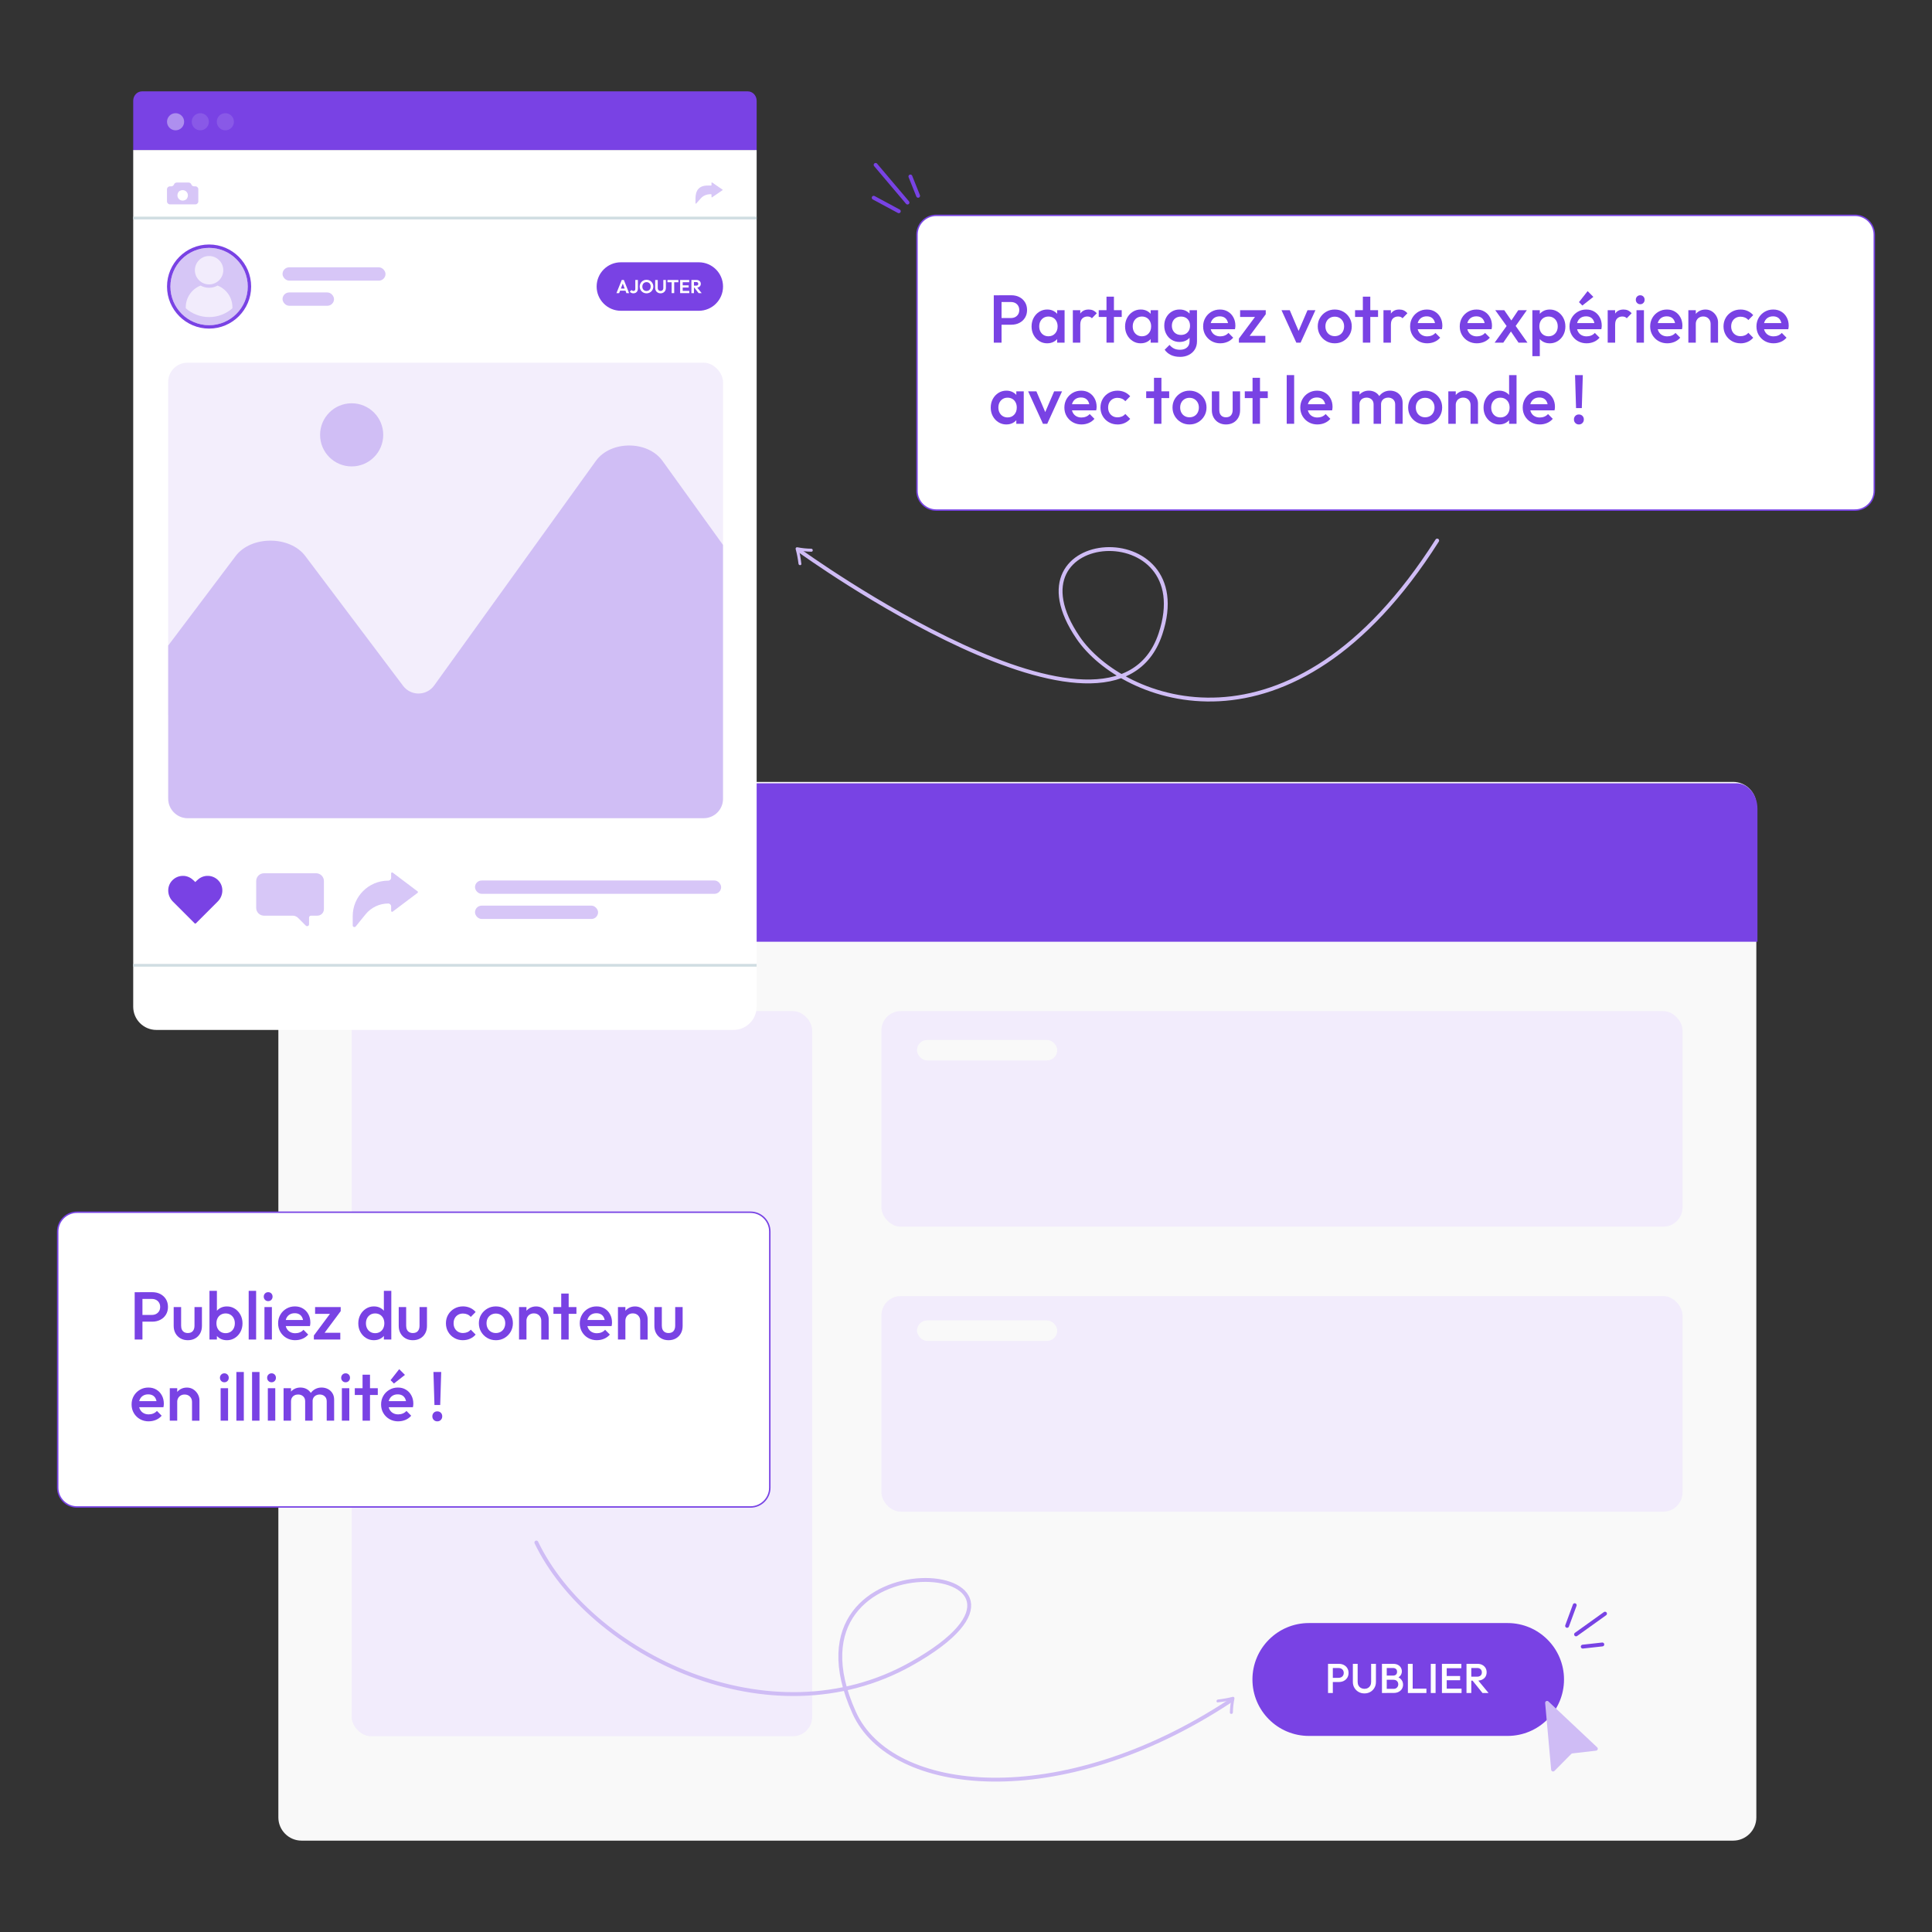 <?xml version="1.0" encoding="UTF-8"?>
<svg id="Layer_1" data-name="Layer 1" xmlns="http://www.w3.org/2000/svg" viewBox="0 0 1000 1000">
  <rect x="0" y="0" width="1000" height="1000" fill="#333333" stroke="none"/>
  <defs>
    <style>
      .cls-1, .cls-2 {
        fill: #f2ecfc;
      }

      .cls-3, .cls-4 {
        opacity: .3;
      }

      .cls-5, .cls-4 {
        fill: #7942e4;
      }

      .cls-6, .cls-7 {
        fill: #fff;
      }

      .cls-7 {
        stroke-width: .75px;
      }

      .cls-7, .cls-8 {
        stroke: #7843e4;
      }

      .cls-7, .cls-8, .cls-9 {
        stroke-linecap: round;
        stroke-miterlimit: 10;
      }

      .cls-8, .cls-9 {
        fill: none;
        stroke-width: 2px;
      }

      .cls-10 {
        fill: #7843e4;
      }

      .cls-9 {
        stroke: #cfbcf5;
      }

      .cls-11 {
        fill: #f9f9f9;
      }

      .cls-12 {
        fill: #d0dde2;
      }

      .cls-13 {
        fill: #cfbcf5;
      }

      .cls-14 {
        fill: #f5f5f5;
        opacity: .3;
      }

      .cls-14, .cls-2, .cls-15 {
        isolation: isolate;
      }

      .cls-2 {
        opacity: .9;
      }

      .cls-15 {
        opacity: .3;
      }

      .cls-15, .cls-16, .cls-17 {
        fill: #ae8fef;
      }

      .cls-16 {
        opacity: .5;
      }
    </style>
  </defs>
  <path class="cls-11" d="M897.08,952.71H156.08c-6.6,0-12-5.4-12-12V416.71c0-6.6,5.4-12,12-12h741c6.6,0,12,5.4,12,12v524c0,6.6-5.4,12-12,12Z"/>
  <rect class="cls-1" x="182.02" y="523.34" width="238.37" height="375.33" rx="10" ry="10"/>
  <path class="cls-10" d="M909.65,487.43H144.65v-68.9c0-7.2,4.9-13.1,10.8-13.1h743.4c5.9,0,10.8,5.9,10.8,13.1v68.9Z"/>
  <circle class="cls-17" cx="198.34" cy="433.06" r="10.3"/>
  <circle class="cls-14" cx="229.14" cy="433.06" r="10.3"/>
  <circle class="cls-14" cx="259.94" cy="433.06" r="10.3"/>
  <path class="cls-5" d="M391.64,77.8H68.95v-25.64c0-2.7,2.04-4.87,4.55-4.87h313.59c2.51,0,4.55,2.21,4.55,4.87v25.64h0Z"/>
  <circle class="cls-17" cx="90.88" cy="63.02" r="4.43"/>
  <circle class="cls-15" cx="103.68" cy="63.02" r="4.43"/>
  <circle class="cls-15" cx="116.64" cy="63.02" r="4.43"/>
  <path class="cls-6" d="M68.95,77.67h322.69v443.42c0,6.62-5.38,12-12,12H80.95c-6.62,0-12-5.38-12-12V77.67h0Z"/>
  <path class="cls-7" d="M960.13,264.02h-475.5c-5.52,0-10-4.48-10-10V121.46c0-5.52,4.48-10,10-10h475.5c5.52,0,10,4.48,10,10v132.56c0,5.52-4.48,10-10,10Z"/>
  <g>
    <path class="cls-5" d="M514.38,177.35v-24.5h4.02v24.5h-4.02ZM517.15,168.11v-3.5h6.12c.84,0,1.58-.17,2.22-.51.64-.34,1.15-.82,1.52-1.44.37-.62.56-1.35.56-2.19s-.19-1.57-.56-2.19c-.37-.62-.88-1.1-1.52-1.44-.64-.34-1.38-.51-2.22-.51h-6.12v-3.5h6.33c1.54,0,2.92.31,4.15.94,1.22.63,2.19,1.52,2.9,2.66.71,1.14,1.07,2.48,1.07,4.02s-.36,2.88-1.07,4.02c-.71,1.14-1.68,2.03-2.9,2.66-1.23.63-2.61.94-4.15.94h-6.33Z"/>
    <path class="cls-5" d="M542.03,177.7c-1.52,0-2.89-.39-4.11-1.16s-2.19-1.81-2.91-3.13c-.71-1.32-1.07-2.79-1.07-4.43s.36-3.14,1.07-4.46c.71-1.32,1.68-2.37,2.91-3.15,1.23-.78,2.6-1.17,4.11-1.17,1.28,0,2.42.27,3.41.82.99.55,1.78,1.3,2.36,2.26.58.96.88,2.04.88,3.25v4.83c0,1.21-.29,2.3-.86,3.25-.57.96-1.36,1.71-2.36,2.26-1,.55-2.15.82-3.43.82ZM542.66,174.06c1.42,0,2.57-.48,3.45-1.44.88-.96,1.31-2.18,1.31-3.67,0-1-.2-1.89-.6-2.66-.4-.77-.95-1.37-1.66-1.8-.71-.43-1.55-.65-2.5-.65s-1.76.22-2.47.65c-.71.43-1.27,1.03-1.68,1.8s-.61,1.66-.61,2.66.2,1.89.61,2.66c.41.77.97,1.37,1.68,1.8.71.43,1.53.65,2.47.65ZM547.18,177.35v-4.52l.67-4.09-.67-4.06v-4.13h3.85v16.8h-3.85Z"/>
    <path class="cls-5" d="M555.3,177.35v-16.8h3.85v16.8h-3.85ZM559.15,168.01l-1.33-.66c0-2.12.47-3.84,1.42-5.16.95-1.32,2.37-1.98,4.29-1.98.84,0,1.6.15,2.27.46s1.31.79,1.89,1.47l-2.52,2.59c-.3-.33-.64-.56-1.01-.7-.37-.14-.81-.21-1.3-.21-1.07,0-1.96.34-2.66,1.02-.7.68-1.05,1.74-1.05,3.18Z"/>
    <path class="cls-5" d="M568.7,164.05v-3.5h11.9v3.5h-11.9ZM572.72,177.35v-23.8h3.85v23.8h-3.85Z"/>
    <path class="cls-5" d="M590.43,177.7c-1.52,0-2.89-.39-4.11-1.16s-2.19-1.81-2.91-3.13c-.71-1.32-1.07-2.79-1.07-4.43s.36-3.14,1.07-4.46c.71-1.32,1.68-2.37,2.91-3.15,1.23-.78,2.6-1.17,4.11-1.17,1.28,0,2.42.27,3.41.82.99.55,1.78,1.3,2.36,2.26.58.96.88,2.04.88,3.25v4.83c0,1.21-.29,2.3-.86,3.25-.57.96-1.36,1.71-2.36,2.26-1,.55-2.15.82-3.43.82ZM591.06,174.06c1.42,0,2.57-.48,3.45-1.44.88-.96,1.31-2.18,1.31-3.67,0-1-.2-1.89-.6-2.66-.4-.77-.95-1.37-1.66-1.8-.71-.43-1.55-.65-2.5-.65s-1.76.22-2.47.65c-.71.43-1.27,1.03-1.68,1.8s-.61,1.66-.61,2.66.2,1.89.61,2.66c.41.77.97,1.37,1.68,1.8.71.43,1.53.65,2.47.65ZM595.58,177.35v-4.52l.67-4.09-.67-4.06v-4.13h3.85v16.8h-3.85Z"/>
    <path class="cls-5" d="M610.52,177c-1.49,0-2.84-.37-4.04-1.1-1.2-.73-2.15-1.74-2.83-3.03-.69-1.28-1.03-2.72-1.03-4.31s.34-3.01,1.03-4.27c.69-1.26,1.63-2.26,2.83-2.99,1.2-.74,2.55-1.1,4.04-1.1,1.33,0,2.5.27,3.5.8,1,.54,1.79,1.28,2.35,2.22s.84,2.05.84,3.31v4.13c0,1.24-.29,2.33-.86,3.29-.57.96-1.36,1.7-2.36,2.24-1,.54-2.16.8-3.46.8ZM610.7,184.7c-1.77,0-3.32-.32-4.65-.96-1.33-.64-2.4-1.55-3.22-2.71l2.52-2.52c.68.84,1.45,1.47,2.31,1.89s1.9.63,3.12.63c1.52,0,2.72-.39,3.6-1.17.89-.78,1.33-1.85,1.33-3.2v-4.13l.67-3.71-.67-3.75v-4.51h3.85v16.1c0,1.61-.37,3.02-1.12,4.22-.75,1.2-1.79,2.14-3.12,2.82s-2.87,1.02-4.62,1.02ZM611.29,173.36c.93,0,1.75-.2,2.45-.59.7-.4,1.24-.95,1.63-1.66.38-.71.58-1.55.58-2.5s-.19-1.79-.58-2.5c-.39-.71-.93-1.27-1.63-1.66-.7-.4-1.52-.59-2.45-.59s-1.76.2-2.47.59c-.71.4-1.27.95-1.66,1.66-.4.71-.6,1.55-.6,2.5s.2,1.76.6,2.48c.4.72.95,1.28,1.66,1.68.71.4,1.53.59,2.47.59Z"/>
    <path class="cls-5" d="M631.63,177.7c-1.68,0-3.19-.38-4.53-1.14-1.34-.76-2.4-1.8-3.19-3.13-.78-1.33-1.17-2.82-1.17-4.48s.39-3.14,1.16-4.46,1.81-2.36,3.13-3.13c1.32-.77,2.78-1.15,4.39-1.15s2.95.36,4.15,1.08c1.2.72,2.15,1.71,2.83,2.98.69,1.26,1.03,2.69,1.03,4.3,0,.28-.02.57-.05.86-.03.29-.09.61-.16.96h-13.79v-3.15h11.79l-1.44,1.26c-.05-1.03-.25-1.89-.6-2.59-.35-.7-.85-1.24-1.49-1.61-.64-.37-1.43-.56-2.36-.56-.98,0-1.83.21-2.56.63-.72.42-1.28,1.01-1.68,1.77-.4.76-.59,1.66-.59,2.71s.21,1.97.63,2.76c.42.79,1.02,1.41,1.79,1.84s1.66.65,2.66.65c.86,0,1.66-.15,2.4-.46.73-.3,1.36-.75,1.87-1.33l2.45,2.48c-.82.96-1.81,1.68-2.98,2.17-1.17.49-2.4.73-3.71.73Z"/>
    <path class="cls-5" d="M641.25,175.25l9.38-12.6h4.52l-9.38,12.6h-4.52ZM641.25,177.35v-2.1l3.5-1.4h10.19v3.5h-13.69ZM641.88,164.05v-3.5h13.27v2.1l-3.5,1.4h-9.77Z"/>
    <path class="cls-5" d="M670.97,177.35l-7.67-16.8h4.27l5.84,13.68h-2.52l5.88-13.68h4.09l-7.67,16.8h-2.24Z"/>
    <path class="cls-5" d="M690.85,177.7c-1.63,0-3.11-.39-4.44-1.17s-2.39-1.84-3.17-3.17c-.78-1.33-1.17-2.81-1.17-4.44s.39-3.1,1.17-4.41c.78-1.31,1.84-2.35,3.17-3.13,1.33-.78,2.81-1.17,4.44-1.17s3.15.38,4.48,1.15,2.39,1.81,3.17,3.13,1.17,2.79,1.17,4.43-.39,3.12-1.17,4.44c-.78,1.33-1.84,2.39-3.17,3.17s-2.82,1.17-4.48,1.17ZM690.85,173.99c.96,0,1.8-.22,2.54-.65s1.31-1.03,1.71-1.8.61-1.65.61-2.62-.21-1.84-.63-2.59c-.42-.75-.99-1.34-1.71-1.77-.72-.43-1.56-.65-2.52-.65s-1.77.22-2.5.65c-.73.43-1.31,1.02-1.71,1.77-.41.75-.61,1.61-.61,2.59s.2,1.85.61,2.62c.41.77.98,1.37,1.71,1.8s1.57.65,2.5.65Z"/>
    <path class="cls-5" d="M701.38,164.05v-3.5h11.9v3.5h-11.9ZM705.41,177.35v-23.8h3.85v23.8h-3.85Z"/>
    <path class="cls-5" d="M716.08,177.35v-16.8h3.85v16.8h-3.85ZM719.93,168.01l-1.33-.66c0-2.12.47-3.84,1.42-5.16.95-1.32,2.37-1.98,4.29-1.98.84,0,1.6.15,2.27.46s1.31.79,1.89,1.47l-2.52,2.59c-.3-.33-.64-.56-1.01-.7-.37-.14-.81-.21-1.3-.21-1.07,0-1.96.34-2.66,1.02-.7.68-1.05,1.74-1.05,3.18Z"/>
    <path class="cls-5" d="M738.76,177.7c-1.68,0-3.19-.38-4.53-1.14-1.34-.76-2.4-1.8-3.19-3.13-.78-1.33-1.17-2.82-1.17-4.48s.39-3.14,1.16-4.46,1.81-2.36,3.13-3.13c1.32-.77,2.78-1.15,4.39-1.15s2.95.36,4.15,1.08c1.2.72,2.15,1.71,2.83,2.98.69,1.26,1.03,2.69,1.03,4.3,0,.28-.02.57-.05.86-.03.29-.09.61-.16.96h-13.79v-3.15h11.79l-1.44,1.26c-.05-1.03-.25-1.89-.6-2.59-.35-.7-.85-1.24-1.49-1.61-.64-.37-1.43-.56-2.36-.56-.98,0-1.83.21-2.56.63-.72.42-1.28,1.01-1.68,1.77-.4.76-.59,1.66-.59,2.71s.21,1.97.63,2.76c.42.79,1.02,1.41,1.79,1.84s1.66.65,2.66.65c.86,0,1.66-.15,2.4-.46.73-.3,1.36-.75,1.87-1.33l2.45,2.48c-.82.96-1.81,1.68-2.98,2.17-1.17.49-2.4.73-3.71.73Z"/>
    <path class="cls-5" d="M764.45,177.7c-1.68,0-3.19-.38-4.53-1.14-1.34-.76-2.4-1.8-3.19-3.13-.78-1.33-1.17-2.82-1.17-4.48s.39-3.14,1.16-4.46,1.81-2.36,3.13-3.13c1.32-.77,2.78-1.15,4.39-1.15s2.95.36,4.15,1.08c1.2.72,2.15,1.71,2.83,2.98.69,1.26,1.03,2.69,1.03,4.3,0,.28-.02.57-.05.86-.03.29-.09.61-.16.96h-13.79v-3.15h11.79l-1.44,1.26c-.05-1.03-.25-1.89-.6-2.59-.35-.7-.85-1.24-1.49-1.61-.64-.37-1.43-.56-2.36-.56-.98,0-1.83.21-2.56.63-.72.42-1.28,1.01-1.68,1.77-.4.76-.59,1.66-.59,2.71s.21,1.97.63,2.76c.42.79,1.02,1.41,1.79,1.84s1.66.65,2.66.65c.86,0,1.66-.15,2.4-.46.73-.3,1.36-.75,1.87-1.33l2.45,2.48c-.82.96-1.81,1.68-2.98,2.17-1.17.49-2.4.73-3.71.73Z"/>
    <path class="cls-5" d="M773.62,177.35l6.79-9.42,2.24,2.77-4.55,6.65h-4.48ZM785.98,177.35l-4.83-7.1-.7-.63-6.51-9.06h4.66l4.3,6.23.67.59,7.04,9.98h-4.62ZM783.91,169.55l-2.27-2.73,4.2-6.26h4.45l-6.37,8.99Z"/>
    <path class="cls-5" d="M793.15,184.35v-23.8h3.85v4.51l-.67,4.1.67,4.06v11.13h-3.85ZM802.15,177.7c-1.28,0-2.43-.27-3.43-.82-1-.55-1.79-1.3-2.36-2.26-.57-.96-.86-2.04-.86-3.25v-4.83c0-1.21.29-2.3.88-3.25.58-.96,1.38-1.71,2.38-2.26,1-.55,2.14-.82,3.4-.82,1.52,0,2.89.39,4.11,1.17,1.22.78,2.19,1.83,2.9,3.15.71,1.32,1.07,2.81,1.07,4.46s-.36,3.11-1.07,4.43c-.71,1.32-1.68,2.36-2.9,3.13-1.23.77-2.6,1.16-4.11,1.16ZM801.52,174.06c.93,0,1.76-.22,2.47-.65.71-.43,1.27-1.03,1.68-1.8.41-.77.61-1.66.61-2.66s-.2-1.89-.61-2.66c-.41-.77-.97-1.37-1.68-1.8s-1.53-.65-2.47-.65-1.76.22-2.48.65c-.72.43-1.28,1.03-1.68,1.8-.4.77-.59,1.66-.59,2.66s.2,1.89.59,2.66c.4.77.96,1.37,1.68,1.8.72.43,1.55.65,2.48.65Z"/>
    <path class="cls-5" d="M821.26,177.7c-1.68,0-3.19-.38-4.53-1.14-1.34-.76-2.4-1.8-3.19-3.13-.78-1.33-1.17-2.82-1.17-4.48s.39-3.14,1.16-4.46,1.81-2.36,3.13-3.13c1.32-.77,2.78-1.15,4.39-1.15s2.95.36,4.15,1.08c1.2.72,2.15,1.71,2.83,2.98.69,1.26,1.03,2.69,1.03,4.3,0,.28-.02.57-.05.86-.03.29-.09.61-.16.96h-13.79v-3.15h11.79l-1.44,1.26c-.05-1.03-.25-1.89-.6-2.59-.35-.7-.85-1.24-1.49-1.61-.64-.37-1.43-.56-2.36-.56-.98,0-1.83.21-2.56.63-.72.42-1.28,1.01-1.68,1.77-.4.76-.59,1.66-.59,2.71s.21,1.97.63,2.76c.42.79,1.02,1.41,1.79,1.84s1.66.65,2.66.65c.86,0,1.66-.15,2.4-.46.73-.3,1.36-.75,1.87-1.33l2.45,2.48c-.82.96-1.81,1.68-2.98,2.17-1.17.49-2.4.73-3.71.73ZM819.02,158.14l-1.75-1.75,4.48-5.71,2.97,2.98-5.7,4.48Z"/>
    <path class="cls-5" d="M832.14,177.35v-16.8h3.85v16.8h-3.85ZM835.99,168.01l-1.33-.66c0-2.12.47-3.84,1.42-5.16.95-1.32,2.37-1.98,4.29-1.98.84,0,1.6.15,2.27.46s1.31.79,1.89,1.47l-2.52,2.59c-.3-.33-.64-.56-1.01-.7-.37-.14-.81-.21-1.3-.21-1.07,0-1.96.34-2.66,1.02-.7.68-1.05,1.74-1.05,3.18Z"/>
    <path class="cls-5" d="M848.97,157.47c-.65,0-1.2-.22-1.63-.67-.43-.44-.65-.99-.65-1.65s.22-1.2.65-1.65c.43-.44.97-.67,1.63-.67s1.22.22,1.65.67c.42.44.63.99.63,1.65s-.21,1.2-.63,1.65c-.42.44-.97.67-1.65.67ZM847.05,177.35v-16.8h3.85v16.8h-3.85Z"/>
    <path class="cls-5" d="M863.01,177.7c-1.68,0-3.19-.38-4.53-1.14-1.34-.76-2.4-1.8-3.19-3.13-.78-1.33-1.17-2.82-1.17-4.48s.39-3.14,1.16-4.46,1.81-2.36,3.13-3.13c1.32-.77,2.78-1.15,4.39-1.15s2.95.36,4.15,1.08c1.2.72,2.15,1.71,2.83,2.98.69,1.26,1.03,2.69,1.03,4.3,0,.28-.02.57-.05.86-.03.29-.09.61-.16.96h-13.79v-3.15h11.79l-1.44,1.26c-.05-1.03-.25-1.89-.6-2.59-.35-.7-.85-1.24-1.49-1.61-.64-.37-1.43-.56-2.36-.56-.98,0-1.83.21-2.56.63-.72.42-1.28,1.01-1.68,1.77-.4.76-.59,1.66-.59,2.71s.21,1.97.63,2.76c.42.79,1.02,1.41,1.79,1.84s1.66.65,2.66.65c.86,0,1.66-.15,2.4-.46.73-.3,1.36-.75,1.87-1.33l2.45,2.48c-.82.96-1.81,1.68-2.98,2.17-1.17.49-2.4.73-3.71.73Z"/>
    <path class="cls-5" d="M873.89,177.35v-16.8h3.85v16.8h-3.85ZM885.41,177.35v-9.69c0-1.12-.36-2.04-1.07-2.77-.71-.72-1.63-1.08-2.75-1.08-.75,0-1.41.16-2,.49-.58.33-1.04.78-1.36,1.37-.33.58-.49,1.25-.49,2l-1.5-.84c0-1.28.28-2.42.84-3.41s1.34-1.77,2.33-2.35c.99-.57,2.11-.86,3.34-.86s2.38.32,3.36.96c.98.64,1.75,1.47,2.31,2.48.56,1.02.84,2.07.84,3.17v10.54h-3.85Z"/>
    <path class="cls-5" d="M900.91,177.7c-1.66,0-3.16-.39-4.5-1.16-1.34-.77-2.4-1.82-3.17-3.15s-1.16-2.81-1.16-4.44.39-3.14,1.16-4.46,1.83-2.36,3.17-3.13c1.34-.77,2.84-1.15,4.5-1.15,1.31,0,2.53.25,3.66.75,1.13.5,2.09,1.22,2.89,2.15l-2.52,2.56c-.49-.58-1.08-1.02-1.77-1.31-.69-.29-1.44-.44-2.26-.44-.96,0-1.8.22-2.54.65-.73.43-1.31,1.02-1.71,1.77-.41.75-.61,1.62-.61,2.62s.2,1.85.61,2.61c.41.76.98,1.35,1.71,1.79s1.58.65,2.54.65c.82,0,1.57-.15,2.26-.44.69-.29,1.28-.73,1.77-1.31l2.52,2.55c-.79.93-1.76,1.65-2.89,2.15s-2.35.75-3.66.75Z"/>
    <path class="cls-5" d="M918.03,177.7c-1.68,0-3.19-.38-4.53-1.14-1.34-.76-2.4-1.8-3.19-3.13-.78-1.33-1.17-2.82-1.17-4.48s.39-3.14,1.16-4.46,1.81-2.36,3.13-3.13c1.32-.77,2.78-1.15,4.39-1.15s2.95.36,4.15,1.08c1.2.72,2.15,1.71,2.83,2.98.69,1.26,1.03,2.69,1.03,4.3,0,.28-.02.57-.05.86-.03.29-.09.61-.16.96h-13.79v-3.15h11.79l-1.44,1.26c-.05-1.03-.25-1.89-.6-2.59-.35-.7-.85-1.24-1.49-1.61-.64-.37-1.43-.56-2.36-.56-.98,0-1.83.21-2.56.63-.72.42-1.28,1.01-1.68,1.77-.4.76-.59,1.66-.59,2.71s.21,1.97.63,2.76c.42.79,1.02,1.41,1.79,1.84s1.66.65,2.66.65c.86,0,1.66-.15,2.4-.46.73-.3,1.36-.75,1.87-1.33l2.45,2.48c-.82.96-1.81,1.68-2.98,2.17-1.17.49-2.4.73-3.71.73Z"/>
    <path class="cls-5" d="M520.89,219.7c-1.52,0-2.89-.39-4.11-1.16s-2.19-1.81-2.91-3.13c-.71-1.32-1.07-2.79-1.07-4.43s.36-3.14,1.07-4.46c.71-1.32,1.68-2.37,2.91-3.15,1.23-.78,2.6-1.17,4.11-1.17,1.28,0,2.42.27,3.41.82.99.55,1.78,1.3,2.36,2.26.58.96.88,2.04.88,3.25v4.83c0,1.21-.29,2.3-.86,3.25-.57.96-1.36,1.71-2.36,2.26-1,.55-2.15.82-3.43.82ZM521.52,216.06c1.42,0,2.57-.48,3.45-1.44.88-.96,1.31-2.18,1.31-3.67,0-1-.2-1.89-.6-2.66-.4-.77-.95-1.37-1.66-1.8-.71-.43-1.55-.65-2.5-.65s-1.76.22-2.47.65c-.71.43-1.27,1.03-1.68,1.8s-.61,1.66-.61,2.66.2,1.89.61,2.66c.41.77.97,1.37,1.68,1.8.71.43,1.53.65,2.47.65ZM526.04,219.35v-4.52l.67-4.09-.67-4.06v-4.13h3.85v16.8h-3.85Z"/>
    <path class="cls-5" d="M539.83,219.35l-7.67-16.8h4.27l5.84,13.68h-2.52l5.88-13.68h4.09l-7.67,16.8h-2.24Z"/>
    <path class="cls-5" d="M559.81,219.7c-1.68,0-3.19-.38-4.53-1.14-1.34-.76-2.4-1.8-3.19-3.13-.78-1.33-1.17-2.82-1.17-4.48s.39-3.14,1.16-4.46,1.81-2.36,3.13-3.13c1.32-.77,2.78-1.15,4.39-1.15s2.95.36,4.15,1.08c1.2.72,2.15,1.71,2.83,2.98.69,1.26,1.03,2.69,1.03,4.3,0,.28-.02.57-.05.86-.03.29-.09.61-.16.96h-13.79v-3.15h11.79l-1.44,1.26c-.05-1.03-.25-1.89-.6-2.59-.35-.7-.85-1.24-1.49-1.61-.64-.37-1.43-.56-2.36-.56-.98,0-1.83.21-2.56.63-.72.42-1.28,1.01-1.68,1.77-.4.76-.59,1.66-.59,2.71s.21,1.97.63,2.76c.42.79,1.02,1.41,1.79,1.84s1.66.65,2.66.65c.86,0,1.66-.15,2.4-.46.73-.3,1.36-.75,1.87-1.33l2.45,2.48c-.82.96-1.81,1.68-2.98,2.17-1.17.49-2.4.73-3.71.73Z"/>
    <path class="cls-5" d="M578.43,219.7c-1.66,0-3.16-.39-4.5-1.16-1.34-.77-2.4-1.82-3.17-3.15s-1.16-2.81-1.16-4.44.39-3.14,1.16-4.46,1.83-2.36,3.17-3.13c1.34-.77,2.84-1.15,4.5-1.15,1.31,0,2.53.25,3.66.75,1.13.5,2.09,1.22,2.89,2.15l-2.52,2.56c-.49-.58-1.08-1.02-1.77-1.31-.69-.29-1.44-.44-2.26-.44-.96,0-1.8.22-2.54.65-.73.43-1.31,1.02-1.71,1.77-.41.75-.61,1.62-.61,2.62s.2,1.85.61,2.61c.41.76.98,1.35,1.71,1.79s1.58.65,2.54.65c.82,0,1.57-.15,2.26-.44.69-.29,1.28-.73,1.77-1.31l2.52,2.55c-.79.93-1.76,1.65-2.89,2.15s-2.35.75-3.66.75Z"/>
    <path class="cls-5" d="M593.27,206.05v-3.5h11.9v3.5h-11.9ZM597.3,219.35v-23.8h3.85v23.8h-3.85Z"/>
    <path class="cls-5" d="M615.67,219.7c-1.63,0-3.11-.39-4.44-1.17s-2.39-1.84-3.17-3.17c-.78-1.33-1.17-2.81-1.17-4.44s.39-3.1,1.17-4.41c.78-1.31,1.84-2.35,3.17-3.13,1.33-.78,2.81-1.17,4.44-1.17s3.15.38,4.48,1.15,2.39,1.81,3.17,3.13,1.17,2.79,1.17,4.43-.39,3.12-1.17,4.44c-.78,1.33-1.84,2.39-3.17,3.17s-2.82,1.17-4.48,1.17ZM615.67,215.99c.96,0,1.8-.22,2.54-.65s1.31-1.03,1.71-1.8.61-1.65.61-2.62-.21-1.84-.63-2.59c-.42-.75-.99-1.34-1.71-1.77-.72-.43-1.56-.65-2.52-.65s-1.77.22-2.5.65c-.73.43-1.31,1.02-1.71,1.77-.41.75-.61,1.61-.61,2.59s.2,1.85.61,2.62c.41.77.98,1.37,1.71,1.8s1.57.65,2.5.65Z"/>
    <path class="cls-5" d="M634.57,219.7c-1.42,0-2.69-.31-3.8-.95-1.11-.63-1.97-1.5-2.59-2.61-.62-1.11-.93-2.39-.93-3.83v-9.76h3.85v9.59c0,.82.13,1.51.4,2.08s.67,1.01,1.19,1.31c.52.3,1.15.46,1.87.46,1.12,0,1.98-.33,2.57-1,.59-.67.89-1.62.89-2.85v-9.59h3.85v9.76c0,1.47-.31,2.76-.93,3.87-.62,1.11-1.48,1.97-2.57,2.59-1.1.62-2.37.93-3.82.93Z"/>
    <path class="cls-5" d="M644.3,206.05v-3.5h11.9v3.5h-11.9ZM648.32,219.35v-23.8h3.85v23.8h-3.85Z"/>
    <path class="cls-5" d="M666,219.35v-25.2h3.85v25.2h-3.85Z"/>
    <path class="cls-5" d="M681.92,219.7c-1.68,0-3.19-.38-4.53-1.14-1.34-.76-2.4-1.8-3.19-3.13-.78-1.33-1.17-2.82-1.17-4.48s.39-3.14,1.16-4.46,1.81-2.36,3.13-3.13c1.32-.77,2.78-1.15,4.39-1.15s2.95.36,4.15,1.08c1.2.72,2.15,1.71,2.83,2.98.69,1.26,1.03,2.69,1.03,4.3,0,.28-.02.57-.05.86-.03.29-.09.61-.16.96h-13.79v-3.15h11.79l-1.44,1.26c-.05-1.03-.25-1.89-.6-2.59-.35-.7-.85-1.24-1.49-1.61-.64-.37-1.43-.56-2.36-.56-.98,0-1.83.21-2.56.63-.72.42-1.28,1.01-1.68,1.77-.4.76-.59,1.66-.59,2.71s.21,1.97.63,2.76c.42.79,1.02,1.41,1.79,1.84s1.66.65,2.66.65c.86,0,1.66-.15,2.4-.46.73-.3,1.36-.75,1.87-1.33l2.45,2.48c-.82.96-1.81,1.68-2.98,2.17-1.17.49-2.4.73-3.71.73Z"/>
    <path class="cls-5" d="M699.81,219.35v-16.8h3.85v16.8h-3.85ZM710.97,219.35v-10.01c0-1.12-.35-1.99-1.05-2.61-.7-.62-1.56-.93-2.59-.93-.7,0-1.32.14-1.87.42-.55.28-.99.68-1.31,1.21-.33.52-.49,1.16-.49,1.91l-1.5-.84c0-1.28.28-2.39.84-3.32s1.32-1.66,2.28-2.19c.96-.53,2.03-.79,3.22-.79s2.26.26,3.22.77c.96.51,1.71,1.24,2.27,2.17.56.93.84,2.05.84,3.36v10.85h-3.85ZM722.14,219.35v-10.01c0-1.12-.35-1.99-1.05-2.61-.7-.62-1.56-.93-2.59-.93-.68,0-1.3.14-1.85.42-.56.28-1,.68-1.33,1.21-.33.52-.49,1.16-.49,1.91l-2.17-.84c.12-1.28.49-2.39,1.12-3.32s1.44-1.66,2.43-2.19c.99-.53,2.08-.79,3.27-.79s2.31.26,3.29.77,1.76,1.24,2.34,2.17c.58.93.88,2.05.88,3.36v10.85h-3.85Z"/>
    <path class="cls-5" d="M737.64,219.7c-1.63,0-3.11-.39-4.44-1.17s-2.39-1.84-3.17-3.17c-.78-1.33-1.17-2.81-1.17-4.44s.39-3.1,1.17-4.41c.78-1.31,1.84-2.35,3.17-3.13,1.33-.78,2.81-1.17,4.44-1.17s3.15.38,4.48,1.15,2.39,1.81,3.17,3.13,1.17,2.79,1.17,4.43-.39,3.12-1.17,4.44c-.78,1.33-1.84,2.39-3.17,3.17s-2.82,1.17-4.48,1.17ZM737.64,215.99c.96,0,1.8-.22,2.54-.65s1.31-1.03,1.71-1.8.61-1.65.61-2.62-.21-1.84-.63-2.59c-.42-.75-.99-1.34-1.71-1.77-.72-.43-1.56-.65-2.52-.65s-1.77.22-2.5.65c-.73.43-1.31,1.02-1.71,1.77-.41.75-.61,1.61-.61,2.59s.2,1.85.61,2.62c.41.77.98,1.37,1.71,1.8s1.57.65,2.5.65Z"/>
    <path class="cls-5" d="M749.65,219.35v-16.8h3.85v16.8h-3.85ZM761.16,219.35v-9.69c0-1.12-.36-2.04-1.07-2.77-.71-.72-1.63-1.08-2.75-1.08-.75,0-1.41.16-2,.49-.58.33-1.04.78-1.36,1.37-.33.58-.49,1.25-.49,2l-1.5-.84c0-1.28.28-2.42.84-3.41s1.34-1.77,2.33-2.35c.99-.57,2.11-.86,3.34-.86s2.38.32,3.36.96c.98.64,1.75,1.47,2.31,2.48.56,1.02.84,2.07.84,3.17v10.54h-3.85Z"/>
    <path class="cls-5" d="M775.97,219.7c-1.52,0-2.89-.39-4.11-1.16s-2.19-1.81-2.91-3.13c-.71-1.32-1.07-2.79-1.07-4.43s.36-3.14,1.07-4.46c.71-1.32,1.68-2.37,2.91-3.15,1.23-.78,2.6-1.17,4.11-1.17,1.28,0,2.42.27,3.41.82.99.55,1.78,1.3,2.36,2.26.58.96.88,2.04.88,3.25v4.83c0,1.21-.29,2.3-.86,3.25-.57.96-1.36,1.71-2.36,2.26-1,.55-2.15.82-3.43.82ZM776.6,216.06c.96,0,1.79-.22,2.5-.65.71-.43,1.27-1.03,1.66-1.8.4-.77.6-1.66.6-2.66s-.2-1.89-.6-2.66c-.4-.77-.95-1.37-1.66-1.8-.71-.43-1.55-.65-2.5-.65s-1.76.22-2.47.65c-.71.43-1.27,1.03-1.68,1.8s-.61,1.66-.61,2.66.2,1.89.61,2.66c.41.77.97,1.37,1.68,1.8.71.43,1.53.65,2.47.65ZM784.96,219.35h-3.85v-4.52l.67-4.09-.67-4.06v-12.53h3.85v25.2Z"/>
    <path class="cls-5" d="M797.04,219.7c-1.68,0-3.19-.38-4.53-1.14-1.34-.76-2.4-1.8-3.19-3.13-.78-1.33-1.17-2.82-1.17-4.48s.39-3.14,1.16-4.46,1.81-2.36,3.13-3.13c1.32-.77,2.78-1.15,4.39-1.15s2.95.36,4.15,1.08c1.2.72,2.15,1.71,2.83,2.98.69,1.26,1.03,2.69,1.03,4.3,0,.28-.02.57-.05.86-.03.29-.09.61-.16.96h-13.79v-3.15h11.79l-1.44,1.26c-.05-1.03-.25-1.89-.6-2.59-.35-.7-.85-1.24-1.49-1.61-.64-.37-1.43-.56-2.36-.56-.98,0-1.83.21-2.56.63-.72.42-1.28,1.01-1.68,1.77-.4.76-.59,1.66-.59,2.71s.21,1.97.63,2.76c.42.79,1.02,1.41,1.79,1.84s1.66.65,2.66.65c.86,0,1.66-.15,2.4-.46.73-.3,1.36-.75,1.87-1.33l2.45,2.48c-.82.96-1.81,1.68-2.98,2.17-1.17.49-2.4.73-3.71.73Z"/>
    <path class="cls-5" d="M817.23,219.7c-.75,0-1.36-.25-1.84-.75-.48-.5-.72-1.11-.72-1.84s.24-1.36.72-1.85c.48-.49,1.09-.73,1.84-.73s1.36.25,1.84.73c.48.49.72,1.11.72,1.85s-.24,1.34-.72,1.84c-.48.5-1.09.75-1.84.75ZM815.76,211.23l-.52-17.08h4.02l-.52,17.08h-2.98Z"/>
  </g>
  <rect class="cls-2" x="87.03" y="187.74" width="287.2" height="235.76" rx="10" ry="10"/>
  <rect class="cls-12" x="68.95" y="112.14" width="322.69" height="1.42"/>
  <rect class="cls-4" x="146.24" y="138.36" width="53.3" height="6.9" rx="3.45" ry="3.45"/>
  <rect class="cls-4" x="146.24" y="151.37" width="26.65" height="6.9" rx="3.45" ry="3.45"/>
  <path class="cls-5" d="M361.69,160.86h-40.32c-6.93,0-12.55-5.62-12.55-12.55h0c0-6.93,5.62-12.55,12.55-12.55h40.32c6.93,0,12.55,5.62,12.55,12.55h0c0,6.93-5.62,12.55-12.55,12.55Z"/>
  <path class="cls-5" d="M108.22,170.08c-12,0-21.77-9.76-21.77-21.76s9.76-21.77,21.77-21.77,21.77,9.76,21.77,21.77c0,12-9.76,21.76-21.77,21.76ZM108.22,128.3c-11.03,0-20.01,8.98-20.01,20.01s8.98,20.01,20.01,20.01,20.01-8.98,20.01-20.01-8.98-20.01-20.01-20.01Z"/>
  <path class="cls-4" d="M99.04,95.47h0c-.22-.59-.78-.98-1.42-.98h-6.14c-.63,0-1.2.39-1.42.98h0c-.22.59-.78.98-1.42.98h-.69c-.83,0-1.51.68-1.51,1.51v6.31c0,.83.68,1.51,1.51,1.51h13.19c.83,0,1.51-.68,1.51-1.51v-6.31c0-.83-.68-1.51-1.51-1.51h-.69c-.63,0-1.2-.39-1.42-.98ZM96.3,103.27c-2.75,1.81-5.71-1.14-3.9-3.9.1-.16.25-.3.4-.4,2.75-1.81,5.71,1.14,3.9,3.9-.1.16-.25.3-.4.4Z"/>
  <rect class="cls-12" x="68.95" y="498.92" width="322.69" height="1.42"/>
  <path class="cls-5" d="M89.45,466.61c-2.85-2.85-3.23-7.47-.62-10.54,1.59-1.88,3.91-2.86,6.37-2.71,1.93.12,3.73,1.05,5.1,2.42l.78.78.78-.78c1.37-1.37,3.15-2.29,5.08-2.42,2.46-.17,4.79.82,6.39,2.7,2.61,3.07,2.23,7.7-.62,10.55l-11.28,11.28c-.2.2-.51.2-.71,0l-11.28-11.28Z"/>
  <g class="cls-3">
    <path class="cls-5" d="M216.13,462.15l-12.88,9.71c-.32.25-.8.02-.8-.4v-2.3c0-.83-.67-1.5-1.5-1.5h0c-4.56,0-8.84,2.03-11.72,5.57l-5.11,6.3c-.52.64-1.56.27-1.56-.55v-4.77c0-10.16,8.23-18.39,18.39-18.39h0c.83,0,1.5-.67,1.5-1.5v-2.26c0-.41.48-.65.8-.4l12.88,9.71c.27.2.27.59,0,.79Z"/>
  </g>
  <g class="cls-3">
    <path class="cls-5" d="M167.65,456.01v14.57c0,1.86-1.51,3.36-3.36,3.36h-3.32c-.56,0-1,.45-1,1v3.45c0,.89-1.08,1.34-1.71.7l-3.97-3.98c-.75-.75-1.77-1.17-2.83-1.17h-14.85c-2.2,0-4-1.8-4-4v-13.93c0-2.21,1.79-4,4-4h27.04c2.21,0,4,1.79,4,4Z"/>
  </g>
  <path class="cls-16" d="M342.9,238.56c-7.66-10.63-26.81-10.63-34.47,0l-83.7,116.25c-3.94,5.47-12.05,5.56-16.1.17l-50.6-67.16c-8.02-10.64-28.06-10.64-36.07,0l-34.91,46.33v36.01h.03v43.33c0,5.52,4.48,10,10,10h267.14c5.52,0,10-4.48,10-10v-131.44l-31.32-43.5Z"/>
  <circle class="cls-16" cx="182.02" cy="225.08" r="16.34"/>
  <g class="cls-3">
    <path class="cls-5" d="M373.97,98.44l-5.37,3.68c-.13.1-.33.01-.33-.15v-1.25c0-.11-.09-.19-.21-.19h-.41c-1.91,0-3.69.77-4.89,2.11l-2.41,2.7c-.12.14-.37.06-.37-.12v-2.46c0-4.05,1.73-6.72,6.25-6.72h1.83c.12,0,.21-.09.21-.19v-1.24c0-.15.2-.24.33-.15l5.37,3.68c.11.08.11.23,0,.3Z"/>
  </g>
  <circle class="cls-16" cx="108.24" cy="148.32" r="20.02"/>
  <path class="cls-1" d="M112.62,147.81c-1.3.73-2.8,1.14-4.4,1.14s-3.09-.41-4.4-1.14c-4.49,1.76-7.67,6.12-7.67,11.23v.52c3.22,2.84,7.44,4.56,12.07,4.56s8.85-1.72,12.08-4.56v-.51c0-5.11-3.19-9.47-7.67-11.24ZM108.22,132.51c-4.06,0-7.35,3.29-7.35,7.35s3.29,7.35,7.35,7.35,7.35-3.29,7.35-7.35-3.29-7.35-7.35-7.35Z"/>
  <g>
    <rect class="cls-4" x="245.86" y="455.74" width="127.4" height="6.9" rx="3.45" ry="3.45"/>
    <rect class="cls-4" x="245.86" y="468.76" width="63.7" height="6.9" rx="3.45" ry="3.45"/>
  </g>
  <g>
    <path class="cls-6" d="M319.07,151.72l2.75-6.81h1.08l2.72,6.81h-1.4l-2.11-5.58h.48l-2.13,5.58h-1.39ZM320.53,150.45v-1.1h3.66v1.1h-3.66Z"/>
    <path class="cls-6" d="M327.86,151.83c-.42,0-.79-.08-1.1-.24-.31-.16-.57-.38-.78-.65l.91-.85c.11.17.25.29.41.38.16.09.35.13.55.13s.38-.04.53-.13.26-.21.34-.37c.08-.16.12-.36.12-.59v-4.6h1.33v4.52c0,.48-.1.9-.29,1.25-.19.36-.46.64-.8.84-.34.2-.75.3-1.22.3Z"/>
    <path class="cls-6" d="M334.65,151.83c-.5,0-.96-.09-1.39-.27s-.81-.43-1.13-.75-.57-.7-.75-1.12-.27-.88-.27-1.37.09-.95.27-1.37c.18-.42.43-.8.75-1.12.32-.32.69-.57,1.12-.75.43-.17.89-.26,1.38-.26s.97.09,1.39.26c.43.17.8.42,1.12.75.32.32.57.7.75,1.12.18.43.27.88.27,1.37s-.09.95-.27,1.37-.43.8-.75,1.12c-.32.32-.69.57-1.12.75s-.89.27-1.38.27ZM334.63,150.61c.43,0,.81-.1,1.14-.29.33-.19.58-.46.76-.81s.27-.75.27-1.21c0-.34-.05-.64-.15-.92-.1-.28-.25-.52-.45-.72-.19-.2-.42-.36-.68-.47-.26-.11-.56-.16-.89-.16-.43,0-.8.1-1.12.29s-.58.46-.76.8c-.18.34-.28.74-.28,1.19,0,.34.05.65.15.94.1.28.25.53.44.73s.42.36.69.47c.27.11.56.17.88.17Z"/>
    <path class="cls-6" d="M341.9,151.83c-.54,0-1.01-.12-1.43-.36-.42-.24-.75-.56-.99-.98-.24-.41-.36-.88-.36-1.4v-4.17h1.33v4.21c0,.3.06.56.19.78.13.22.3.39.52.51.22.12.47.18.75.18s.52-.06.73-.18c.21-.12.38-.29.5-.51.13-.22.19-.48.19-.77v-4.22h1.33v4.18c0,.52-.12.99-.35,1.4-.24.41-.56.73-.97.97s-.89.36-1.42.36Z"/>
    <path class="cls-6" d="M345.47,146.09v-1.17h5.66v1.17h-5.66ZM347.64,151.72v-6.66h1.33v6.66h-1.33Z"/>
    <path class="cls-6" d="M352.04,151.72v-6.81h1.32v6.81h-1.32ZM353.01,146.08v-1.16h3.72v1.16h-3.72ZM353.01,148.82v-1.13h3.44v1.13h-3.44ZM353.01,151.72v-1.16h3.77v1.16h-3.77Z"/>
    <path class="cls-6" d="M357.87,151.72v-6.81h1.32v6.81h-1.32ZM358.84,148.88v-1.04h1.57c.33,0,.58-.08.76-.25s.26-.39.26-.67-.09-.5-.26-.67c-.17-.18-.42-.27-.75-.27h-1.58v-1.07h1.7c.43,0,.81.09,1.15.26s.59.4.77.7c.18.3.28.64.28,1.03s-.09.75-.28,1.04c-.18.29-.44.52-.78.69s-.73.25-1.17.25h-1.67ZM361.58,151.72l-2.26-2.94,1.22-.38,2.63,3.32h-1.6Z"/>
  </g>
  <path class="cls-9" d="M743.89,279.78c-75.56,119.07-163.34,83.29-185.81,50.38-39.48-57.81,63.18-63.94,42.57-2.07-24.72,74.21-186.58-42.91-186.58-42.91"/>
  <path class="cls-13" d="M414.78,291.81c-.32-2.68-.72-5.29-1.47-7.97l-.91.93c2.48.46,5.1.77,7.58.8.99-.02.9-1.5-.02-1.56-2.48-.03-4.88-.28-7.22-.74-.57-.13-1.06.37-.91.93.67,2.46,1.14,5,1.46,7.54.09,1.06,1.64,1.04,1.49.05h0Z"/>
  <path class="cls-5" d="M780.32,840.09h-102.85c-16.13,0-29.21,13.08-29.21,29.21h0c0,16.13,13.08,29.21,29.21,29.21h102.85c16.13,0,29.21-13.08,29.21-29.21h0c0-16.13-13.08-29.21-29.21-29.21Z"/>
  <g>
    <path class="cls-6" d="M687.39,876.3v-15.1h2.48v15.1h-2.48ZM689.1,870.6v-2.16h3.77c.52,0,.97-.1,1.37-.31s.71-.5.94-.88c.23-.38.35-.83.35-1.35s-.12-.97-.35-1.35-.54-.68-.94-.88c-.4-.21-.85-.31-1.37-.31h-3.77v-2.16h3.9c.95,0,1.8.19,2.56.58.75.39,1.35.93,1.79,1.64.44.71.66,1.53.66,2.48s-.22,1.78-.66,2.48c-.44.7-1.04,1.25-1.79,1.64-.75.39-1.61.58-2.56.58h-3.9Z"/>
    <path class="cls-6" d="M706.24,876.51c-1.14,0-2.16-.26-3.06-.78-.91-.52-1.62-1.23-2.15-2.12-.53-.9-.79-1.92-.79-3.05v-9.36h2.48v9.34c0,.73.15,1.37.46,1.91.31.54.73.96,1.26,1.25s1.13.44,1.79.44,1.27-.15,1.79-.44c.52-.29.93-.71,1.23-1.25.3-.54.45-1.17.45-1.89v-9.36h2.48v9.38c0,1.14-.26,2.15-.78,3.04-.52.89-1.22,1.6-2.11,2.11-.89.52-1.91.78-3.06.78Z"/>
    <path class="cls-6" d="M715.3,876.3v-15.1h2.48v15.1h-2.48ZM717.01,876.3v-2.16h4.33c.76,0,1.35-.24,1.77-.71s.63-1.02.63-1.64c0-.42-.09-.8-.28-1.16-.19-.36-.46-.65-.82-.86s-.79-.32-1.29-.32h-4.33v-2.16h3.97c.65,0,1.16-.17,1.55-.5.39-.33.58-.82.58-1.47s-.19-1.14-.58-1.47c-.39-.33-.91-.5-1.55-.5h-3.97v-2.16h4.03c1.02,0,1.87.19,2.54.56s1.18.86,1.51,1.44c.33.59.5,1.22.5,1.9,0,.79-.22,1.49-.66,2.09s-1.08,1.09-1.93,1.47l.19-.78c.95.39,1.69.93,2.22,1.64.53.71.8,1.53.8,2.48,0,.78-.19,1.49-.57,2.13-.38.65-.94,1.17-1.68,1.56-.74.4-1.65.59-2.73.59h-4.23Z"/>
    <path class="cls-6" d="M728.72,876.3v-15.1h2.48v15.1h-2.48ZM730.42,876.3v-2.26h7.89v2.26h-7.89Z"/>
    <path class="cls-6" d="M740.58,876.3v-15.1h2.48v15.1h-2.48Z"/>
    <path class="cls-6" d="M746.34,876.3v-15.1h2.48v15.1h-2.48ZM748.04,863.46v-2.26h8.35v2.26h-8.35ZM748.04,869.68v-2.18h7.72v2.18h-7.72ZM748.04,876.3v-2.26h8.46v2.26h-8.46Z"/>
    <path class="cls-6" d="M759.06,876.3v-15.1h2.48v15.1h-2.48ZM760.77,869.89v-2.05h3.82c.76,0,1.36-.2,1.78-.59.42-.39.64-.95.64-1.65,0-.63-.21-1.17-.63-1.6-.42-.43-1.01-.65-1.77-.65h-3.84v-2.16h3.95c.95,0,1.78.19,2.5.57.72.38,1.28.9,1.67,1.55s.59,1.4.59,2.23c0,.88-.2,1.64-.59,2.29-.4.65-.95,1.15-1.67,1.51-.72.36-1.55.54-2.5.54h-3.95ZM767.34,876.3l-5.28-6.56,2.31-.84,6.1,7.4h-3.13Z"/>
  </g>
  <g>
    <line class="cls-8" x1="815.76" y1="845.96" x2="830.75" y2="835.23"/>
    <line class="cls-8" x1="819.22" y1="852.29" x2="829.36" y2="851.17"/>
    <line class="cls-8" x1="811.13" y1="841.54" x2="815.07" y2="830.84"/>
  </g>
  <path class="cls-13" d="M799.77,881.49l3.11,34.52c.08.85,1.11,1.22,1.71.61l8.68-8.77c.16-.16.37-.26.6-.29l12.26-1.42c.84-.1,1.19-1.14.57-1.72l-25.24-23.76c-.67-.63-1.76-.1-1.68.82Z"/>
  <path class="cls-9" d="M277.62,798.4c27.73,57.67,121,103.82,193.99,62.8,96.04-53.98-72.61-70.12-29.47,25.32,19.17,42.4,106.39,51.87,194.25-5.89"/>
  <rect class="cls-1" x="456.22" y="523.34" width="414.66" height="111.6" rx="10" ry="10"/>
  <rect class="cls-1" x="456.22" y="670.84" width="414.66" height="111.6" rx="10" ry="10"/>
  <path class="cls-7" d="M388.45,780.01H39.87c-5.52,0-10-4.48-10-10v-132.56c0-5.52,4.48-10,10-10h348.58c5.52,0,10,4.48,10,10v132.56c0,5.52-4.48,10-10,10Z"/>
  <g>
    <path class="cls-5" d="M69.71,693.34v-24.5h4.02v24.5h-4.02ZM72.48,684.1v-3.5h6.12c.84,0,1.58-.17,2.22-.51.64-.34,1.15-.82,1.52-1.43.37-.62.56-1.35.56-2.19s-.19-1.57-.56-2.19c-.37-.62-.88-1.1-1.52-1.44-.64-.34-1.38-.51-2.22-.51h-6.12v-3.5h6.33c1.54,0,2.92.31,4.15.94,1.22.63,2.19,1.52,2.91,2.66.71,1.14,1.07,2.49,1.07,4.03s-.36,2.88-1.07,4.02c-.71,1.14-1.68,2.03-2.91,2.66s-2.61.95-4.15.95h-6.33Z"/>
    <path class="cls-5" d="M97.22,693.69c-1.42,0-2.69-.31-3.8-.95-1.11-.63-1.97-1.5-2.59-2.61-.62-1.11-.93-2.38-.93-3.83v-9.76h3.85v9.59c0,.82.13,1.51.4,2.08.27.57.67,1.01,1.19,1.31.53.3,1.15.46,1.87.46,1.12,0,1.98-.33,2.57-1,.59-.67.89-1.62.89-2.85v-9.59h3.85v9.76c0,1.47-.31,2.76-.93,3.87-.62,1.11-1.48,1.97-2.57,2.59-1.1.62-2.37.93-3.82.93Z"/>
    <path class="cls-5" d="M108.42,693.34v-25.2h3.85v12.53l-.67,4.06.67,4.09v4.52h-3.85ZM117.42,693.69c-1.28,0-2.43-.27-3.43-.82-1-.55-1.79-1.3-2.36-2.26-.57-.96-.86-2.04-.86-3.25v-4.83c0-1.21.29-2.3.88-3.25.58-.96,1.38-1.71,2.38-2.26,1-.55,2.14-.82,3.4-.82,1.52,0,2.89.39,4.11,1.17,1.22.78,2.19,1.83,2.91,3.15.71,1.32,1.07,2.81,1.07,4.46s-.36,3.11-1.07,4.43c-.71,1.32-1.68,2.36-2.91,3.13-1.22.77-2.6,1.16-4.11,1.16ZM116.79,690.05c.93,0,1.75-.22,2.47-.65s1.27-1.03,1.68-1.8c.41-.77.61-1.66.61-2.66s-.2-1.89-.61-2.66c-.41-.77-.97-1.37-1.68-1.8s-1.53-.65-2.47-.65-1.76.22-2.49.65c-.72.43-1.28,1.03-1.68,1.8-.4.77-.59,1.66-.59,2.66s.2,1.89.59,2.66c.4.77.96,1.37,1.68,1.8.72.43,1.55.65,2.49.65Z"/>
    <path class="cls-5" d="M128.72,693.34v-25.2h3.85v25.2h-3.85Z"/>
    <path class="cls-5" d="M138.8,673.46c-.65,0-1.2-.22-1.63-.67s-.65-.99-.65-1.65.22-1.2.65-1.64.97-.67,1.63-.67,1.22.22,1.65.67c.42.44.63.99.63,1.64s-.21,1.2-.63,1.65c-.42.44-.97.67-1.65.67ZM136.88,693.34v-16.8h3.85v16.8h-3.85Z"/>
    <path class="cls-5" d="M152.84,693.69c-1.68,0-3.19-.38-4.53-1.14-1.34-.76-2.4-1.8-3.19-3.13-.78-1.33-1.17-2.82-1.17-4.48s.39-3.14,1.16-4.46c.77-1.32,1.81-2.36,3.13-3.13,1.32-.77,2.78-1.16,4.39-1.16s2.95.36,4.15,1.08c1.2.72,2.15,1.71,2.83,2.98.69,1.26,1.03,2.69,1.03,4.3,0,.28-.02.57-.05.86-.03.29-.09.61-.16.96h-13.79v-3.15h11.79l-1.43,1.26c-.05-1.03-.25-1.89-.6-2.59-.35-.7-.85-1.24-1.49-1.61-.64-.37-1.43-.56-2.36-.56-.98,0-1.83.21-2.55.63-.72.42-1.28,1.01-1.68,1.77-.4.76-.59,1.66-.59,2.71s.21,1.97.63,2.76c.42.79,1.02,1.41,1.79,1.84.77.43,1.66.65,2.66.65.86,0,1.66-.15,2.4-.46s1.36-.75,1.87-1.33l2.45,2.48c-.82.96-1.81,1.68-2.97,2.17-1.17.49-2.4.73-3.71.73Z"/>
    <path class="cls-5" d="M162.46,691.24l9.38-12.6h4.51l-9.38,12.6h-4.51ZM162.46,693.34v-2.1l3.5-1.4h10.18v3.5h-13.68ZM163.09,680.04v-3.5h13.26v2.1l-3.5,1.4h-9.76Z"/>
    <path class="cls-5" d="M193.54,693.69c-1.52,0-2.89-.38-4.11-1.16-1.22-.77-2.19-1.81-2.91-3.13s-1.07-2.79-1.07-4.43.36-3.14,1.07-4.46c.71-1.32,1.68-2.37,2.91-3.15,1.23-.78,2.6-1.17,4.11-1.17,1.28,0,2.42.27,3.41.82.99.55,1.78,1.3,2.36,2.26.58.96.88,2.04.88,3.25v4.83c0,1.21-.29,2.3-.86,3.25-.57.96-1.36,1.71-2.36,2.26-1,.55-2.15.82-3.43.82ZM194.17,690.05c.96,0,1.79-.22,2.5-.65s1.27-1.03,1.66-1.8.6-1.66.6-2.66-.2-1.89-.6-2.66c-.4-.77-.95-1.37-1.66-1.8s-1.55-.65-2.5-.65-1.76.22-2.47.65c-.71.43-1.27,1.03-1.68,1.8-.41.77-.61,1.66-.61,2.66s.2,1.89.61,2.66.97,1.37,1.68,1.8c.71.43,1.53.65,2.47.65ZM202.54,693.34h-3.85v-4.52l.67-4.09-.67-4.06v-12.53h3.85v25.2Z"/>
    <path class="cls-5" d="M213.7,693.69c-1.42,0-2.69-.31-3.8-.95-1.11-.63-1.97-1.5-2.59-2.61-.62-1.11-.93-2.38-.93-3.83v-9.76h3.85v9.59c0,.82.13,1.51.4,2.08.27.57.67,1.01,1.19,1.31.53.3,1.15.46,1.87.46,1.12,0,1.98-.33,2.57-1,.59-.67.89-1.62.89-2.85v-9.59h3.85v9.76c0,1.47-.31,2.76-.93,3.87-.62,1.11-1.48,1.97-2.57,2.59-1.1.62-2.37.93-3.82.93Z"/>
    <path class="cls-5" d="M239.64,693.69c-1.66,0-3.16-.38-4.5-1.16-1.34-.77-2.4-1.82-3.17-3.15-.77-1.33-1.16-2.81-1.16-4.45s.38-3.14,1.16-4.46c.77-1.32,1.83-2.36,3.17-3.13,1.34-.77,2.84-1.16,4.5-1.16,1.31,0,2.53.25,3.66.75s2.09,1.22,2.89,2.15l-2.52,2.55c-.49-.58-1.08-1.02-1.77-1.31-.69-.29-1.44-.44-2.26-.44-.96,0-1.8.22-2.54.65-.73.43-1.31,1.02-1.71,1.77-.41.75-.61,1.62-.61,2.62s.2,1.85.61,2.61c.41.76.98,1.35,1.71,1.79.74.43,1.58.65,2.54.65.82,0,1.57-.15,2.26-.44.69-.29,1.28-.73,1.77-1.31l2.52,2.55c-.79.93-1.76,1.65-2.89,2.15-1.13.5-2.35.75-3.66.75Z"/>
    <path class="cls-5" d="M256.65,693.69c-1.63,0-3.12-.39-4.45-1.17-1.33-.78-2.39-1.84-3.17-3.17-.78-1.33-1.17-2.81-1.17-4.45s.39-3.1,1.17-4.41c.78-1.31,1.84-2.35,3.17-3.13,1.33-.78,2.81-1.17,4.45-1.17s3.15.38,4.48,1.16c1.33.77,2.39,1.81,3.17,3.13.78,1.32,1.17,2.79,1.17,4.43s-.39,3.12-1.17,4.45c-.78,1.33-1.84,2.39-3.17,3.17-1.33.78-2.82,1.17-4.48,1.17ZM256.65,689.98c.96,0,1.8-.22,2.54-.65.74-.43,1.31-1.03,1.71-1.8.41-.77.61-1.64.61-2.62s-.21-1.84-.63-2.59c-.42-.75-.99-1.33-1.71-1.77-.72-.43-1.56-.65-2.52-.65s-1.77.22-2.5.65c-.73.43-1.31,1.02-1.71,1.77-.41.75-.61,1.61-.61,2.59s.2,1.86.61,2.62c.41.77.98,1.37,1.71,1.8.74.43,1.57.65,2.5.65Z"/>
    <path class="cls-5" d="M268.65,693.34v-16.8h3.85v16.8h-3.85ZM280.16,693.34v-9.7c0-1.12-.36-2.04-1.07-2.76-.71-.72-1.63-1.08-2.75-1.08-.75,0-1.41.16-2,.49-.58.33-1.04.78-1.36,1.37-.33.58-.49,1.25-.49,2l-1.5-.84c0-1.28.28-2.42.84-3.41.56-.99,1.33-1.77,2.33-2.35.99-.57,2.11-.86,3.34-.86s2.38.32,3.36.96c.98.64,1.75,1.47,2.31,2.48.56,1.02.84,2.07.84,3.17v10.54h-3.85Z"/>
    <path class="cls-5" d="M286.46,680.04v-3.5h11.9v3.5h-11.9ZM290.49,693.34v-23.8h3.85v23.8h-3.85Z"/>
    <path class="cls-5" d="M308.97,693.69c-1.68,0-3.19-.38-4.53-1.14-1.34-.76-2.4-1.8-3.18-3.13-.78-1.33-1.17-2.82-1.17-4.48s.38-3.14,1.16-4.46c.77-1.32,1.81-2.36,3.13-3.13,1.32-.77,2.78-1.16,4.39-1.16s2.95.36,4.15,1.08c1.2.72,2.15,1.71,2.83,2.98.69,1.26,1.03,2.69,1.03,4.3,0,.28-.02.57-.05.86-.04.29-.09.61-.16.96h-13.79v-3.15h11.79l-1.44,1.26c-.05-1.03-.25-1.89-.59-2.59s-.85-1.24-1.49-1.61c-.64-.37-1.43-.56-2.36-.56-.98,0-1.83.21-2.56.63s-1.28,1.01-1.68,1.77c-.4.76-.59,1.66-.59,2.71s.21,1.97.63,2.76c.42.79,1.01,1.41,1.79,1.84.77.43,1.66.65,2.66.65.86,0,1.66-.15,2.4-.46.73-.3,1.36-.75,1.87-1.33l2.45,2.48c-.82.96-1.81,1.68-2.98,2.17-1.17.49-2.4.73-3.71.73Z"/>
    <path class="cls-5" d="M319.85,693.34v-16.8h3.85v16.8h-3.85ZM331.37,693.34v-9.7c0-1.12-.36-2.04-1.07-2.76-.71-.72-1.63-1.08-2.75-1.08-.75,0-1.41.16-2,.49-.58.33-1.04.78-1.36,1.37-.33.58-.49,1.25-.49,2l-1.5-.84c0-1.28.28-2.42.84-3.41.56-.99,1.33-1.77,2.33-2.35.99-.57,2.11-.86,3.34-.86s2.38.32,3.36.96c.98.64,1.75,1.47,2.31,2.48.56,1.02.84,2.07.84,3.17v10.54h-3.85Z"/>
    <path class="cls-5" d="M346.03,693.69c-1.42,0-2.69-.31-3.8-.95-1.11-.63-1.97-1.5-2.59-2.61-.62-1.11-.93-2.38-.93-3.83v-9.76h3.85v9.59c0,.82.13,1.51.4,2.08.27.57.67,1.01,1.19,1.31.53.3,1.15.46,1.87.46,1.12,0,1.98-.33,2.57-1,.59-.67.89-1.62.89-2.85v-9.59h3.85v9.76c0,1.47-.31,2.76-.93,3.87-.62,1.11-1.48,1.97-2.57,2.59-1.1.62-2.37.93-3.82.93Z"/>
    <path class="cls-5" d="M76.99,735.69c-1.68,0-3.19-.38-4.53-1.14-1.34-.76-2.4-1.8-3.18-3.13-.78-1.33-1.17-2.82-1.17-4.48s.38-3.14,1.16-4.46c.77-1.32,1.81-2.36,3.13-3.13,1.32-.77,2.78-1.16,4.39-1.16s2.95.36,4.15,1.08c1.2.72,2.15,1.71,2.83,2.98.69,1.26,1.03,2.69,1.03,4.3,0,.28-.02.57-.05.86-.04.29-.09.61-.16.96h-13.79v-3.15h11.79l-1.44,1.26c-.05-1.03-.25-1.89-.59-2.59s-.85-1.24-1.49-1.61c-.64-.37-1.43-.56-2.36-.56-.98,0-1.83.21-2.56.63s-1.28,1.01-1.68,1.77c-.4.76-.59,1.66-.59,2.71s.21,1.97.63,2.76c.42.79,1.01,1.41,1.79,1.84.77.43,1.66.65,2.66.65.86,0,1.66-.15,2.4-.46.73-.3,1.36-.75,1.87-1.33l2.45,2.48c-.82.96-1.81,1.68-2.98,2.17-1.17.49-2.4.73-3.71.73Z"/>
    <path class="cls-5" d="M87.88,735.34v-16.8h3.85v16.8h-3.85ZM99.39,735.34v-9.7c0-1.12-.36-2.04-1.07-2.76-.71-.72-1.63-1.08-2.75-1.08-.75,0-1.41.16-2,.49-.58.33-1.04.78-1.36,1.37-.33.58-.49,1.25-.49,2l-1.5-.84c0-1.28.28-2.42.84-3.41.56-.99,1.33-1.77,2.33-2.35.99-.57,2.11-.86,3.34-.86s2.38.32,3.36.96c.98.64,1.75,1.47,2.31,2.48.56,1.02.84,2.07.84,3.17v10.54h-3.85Z"/>
    <path class="cls-5" d="M116.12,715.46c-.65,0-1.2-.22-1.63-.67s-.65-.99-.65-1.65.22-1.2.65-1.64.97-.67,1.63-.67,1.22.22,1.65.67c.42.44.63.99.63,1.64s-.21,1.2-.63,1.65c-.42.44-.97.67-1.65.67ZM114.2,735.34v-16.8h3.85v16.8h-3.85Z"/>
    <path class="cls-5" d="M122.35,735.34v-25.2h3.85v25.2h-3.85Z"/>
    <path class="cls-5" d="M130.47,735.34v-25.2h3.85v25.2h-3.85Z"/>
    <path class="cls-5" d="M140.55,715.46c-.65,0-1.2-.22-1.63-.67s-.65-.99-.65-1.65.22-1.2.65-1.64.97-.67,1.63-.67,1.22.22,1.64.67.63.99.63,1.64-.21,1.2-.63,1.65-.97.67-1.64.67ZM138.63,735.34v-16.8h3.85v16.8h-3.85Z"/>
    <path class="cls-5" d="M146.78,735.34v-16.8h3.85v16.8h-3.85ZM157.95,735.34v-10.01c0-1.12-.35-1.99-1.05-2.61-.7-.62-1.56-.93-2.59-.93-.7,0-1.33.14-1.87.42-.55.28-.99.68-1.31,1.21-.33.53-.49,1.16-.49,1.91l-1.5-.84c0-1.28.28-2.39.84-3.32.56-.93,1.32-1.66,2.28-2.19.96-.53,2.03-.79,3.22-.79s2.26.26,3.22.77c.96.51,1.71,1.24,2.27,2.17.56.93.84,2.05.84,3.36v10.85h-3.85ZM169.11,735.34v-10.01c0-1.12-.35-1.99-1.05-2.61-.7-.62-1.56-.93-2.59-.93-.68,0-1.3.14-1.86.42-.56.28-1,.68-1.33,1.21-.33.53-.49,1.16-.49,1.91l-2.17-.84c.12-1.28.49-2.39,1.12-3.32.63-.93,1.44-1.66,2.43-2.19.99-.53,2.08-.79,3.27-.79s2.31.26,3.29.77c.98.51,1.76,1.24,2.34,2.17s.88,2.05.88,3.36v10.85h-3.85Z"/>
    <path class="cls-5" d="M178.88,715.46c-.65,0-1.2-.22-1.63-.67s-.65-.99-.65-1.65.22-1.2.65-1.64.97-.67,1.63-.67,1.22.22,1.65.67c.42.44.63.99.63,1.64s-.21,1.2-.63,1.65c-.42.44-.97.67-1.65.67ZM176.95,735.34v-16.8h3.85v16.8h-3.85Z"/>
    <path class="cls-5" d="M183.64,722.04v-3.5h11.9v3.5h-11.9ZM187.66,735.34v-23.8h3.85v23.8h-3.85Z"/>
    <path class="cls-5" d="M206.14,735.69c-1.68,0-3.19-.38-4.53-1.14-1.34-.76-2.4-1.8-3.19-3.13-.78-1.33-1.17-2.82-1.17-4.48s.39-3.14,1.16-4.46c.77-1.32,1.81-2.36,3.13-3.13,1.32-.77,2.78-1.16,4.39-1.16s2.95.36,4.15,1.08c1.2.72,2.15,1.71,2.83,2.98.69,1.26,1.03,2.69,1.03,4.3,0,.28-.02.57-.05.86-.03.29-.09.61-.16.96h-13.79v-3.15h11.79l-1.43,1.26c-.05-1.03-.25-1.89-.6-2.59-.35-.7-.85-1.24-1.49-1.61-.64-.37-1.43-.56-2.36-.56-.98,0-1.83.21-2.55.63-.72.42-1.28,1.01-1.68,1.77-.4.76-.59,1.66-.59,2.71s.21,1.97.63,2.76c.42.79,1.02,1.41,1.79,1.84.77.43,1.66.65,2.66.65.86,0,1.66-.15,2.4-.46s1.36-.75,1.87-1.33l2.45,2.48c-.82.96-1.81,1.68-2.97,2.17-1.17.49-2.4.73-3.71.73ZM203.9,716.13l-1.75-1.75,4.48-5.71,2.97,2.97-5.71,4.48Z"/>
    <path class="cls-5" d="M226.34,735.69c-.75,0-1.36-.25-1.84-.75-.48-.5-.72-1.11-.72-1.84s.24-1.37.72-1.86c.48-.49,1.09-.73,1.84-.73s1.36.25,1.84.73c.48.49.72,1.11.72,1.86s-.24,1.34-.72,1.84c-.48.5-1.09.75-1.84.75ZM224.87,727.22l-.52-17.08h4.02l-.52,17.08h-2.98Z"/>
  </g>
  <rect class="cls-11" x="474.63" y="538.27" width="72.59" height="10.6" rx="5.3" ry="5.3"/>
  <rect class="cls-11" x="474.63" y="683.45" width="72.59" height="10.6" rx="5.3" ry="5.3"/>
  <g>
    <line class="cls-8" x1="469.72" y1="104.85" x2="453.22" y2="85.35"/>
    <line class="cls-8" x1="465.22" y1="109.35" x2="452.22" y2="102.35"/>
    <line class="cls-8" x1="471.22" y1="91.35" x2="475.22" y2="101.35"/>
  </g>
  <path class="cls-13" d="M630.39,881.14c2.69-.3,5.3-.67,7.98-1.39l-.92-.91c-.48,2.48-.82,5.1-.87,7.57,0,.99,1.49.91,1.56,0,.06-2.48.32-4.88.8-7.22.14-.57-.36-1.06-.92-.91-2.47.65-5.01,1.09-7.56,1.39-1.06.08-1.05,1.63-.06,1.49h0Z"/>
</svg>